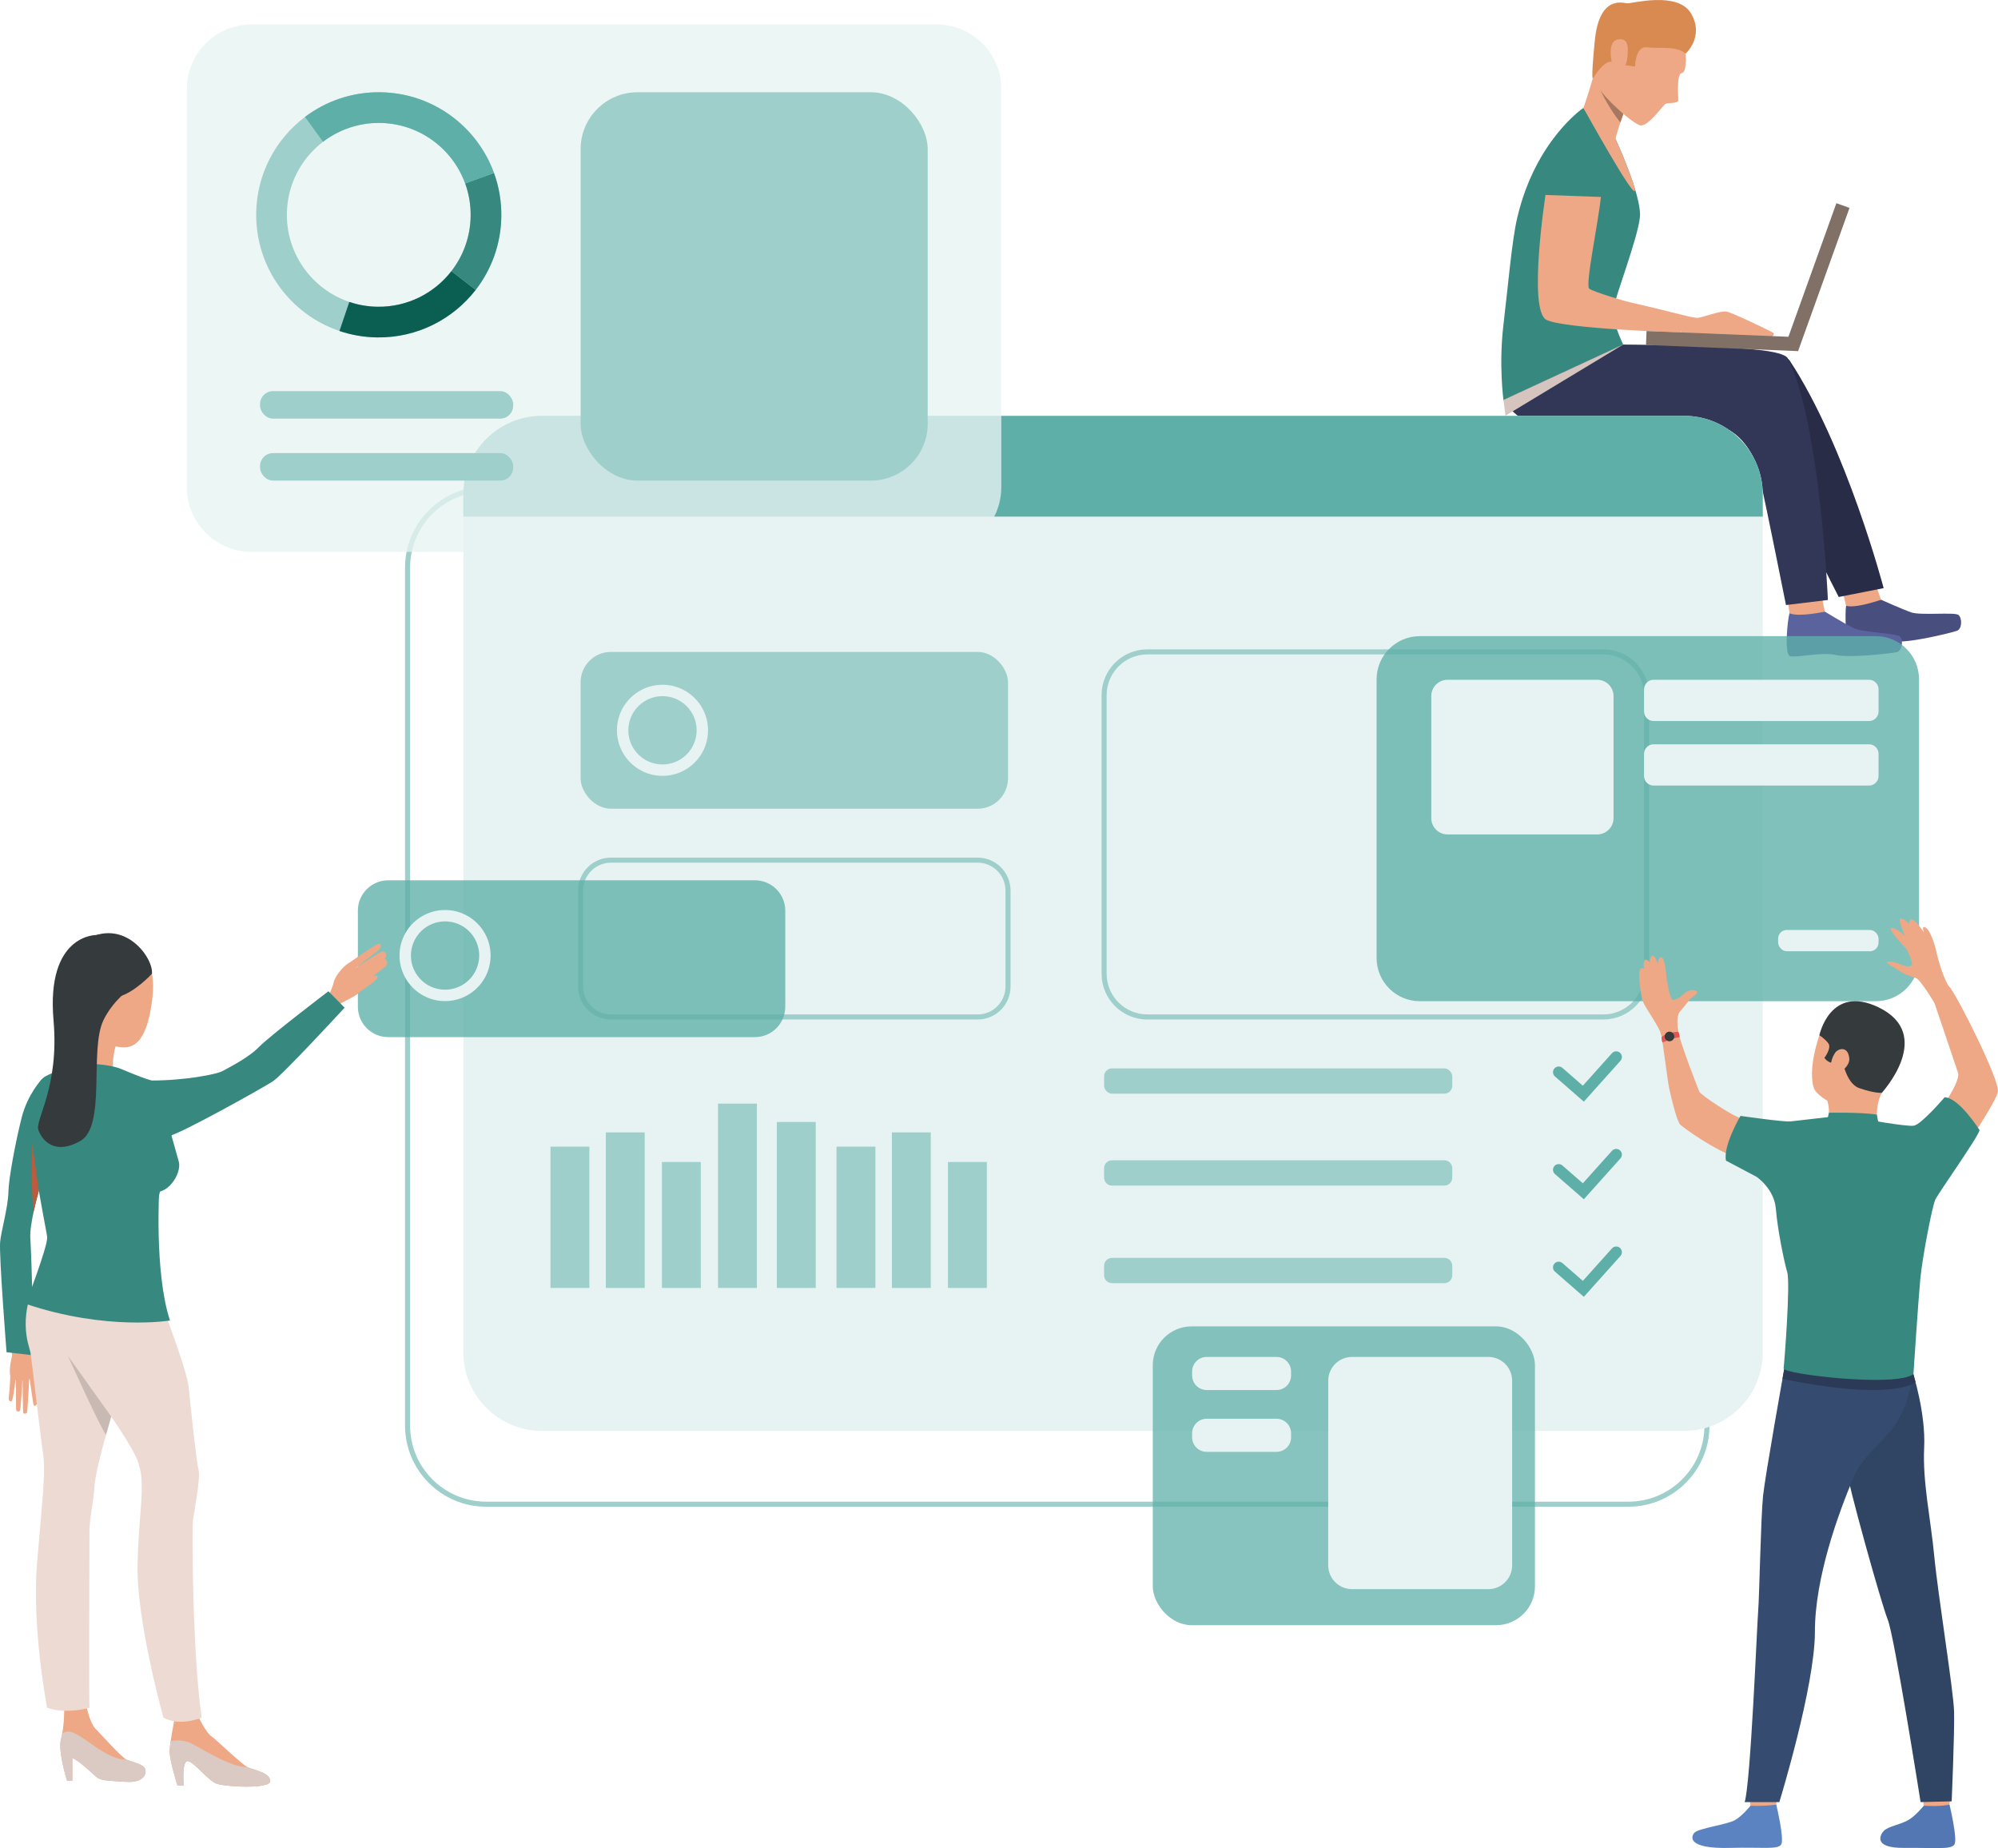<svg xmlns="http://www.w3.org/2000/svg" viewBox="0 0 357.535 330.671"><g><g id="a"><path d="M291.395,269.586H86.993c-8.002,0-14.513-6.511-14.513-14.514V101.571c0-8.002,6.511-14.513,14.513-14.513h204.402c8.003,0,14.513,6.511,14.513,14.513v153.502c0,8.003-6.51,14.514-14.513,14.514ZM86.993,87.963c-7.503,0-13.608,6.104-13.608,13.608v153.502c0,7.504,6.104,13.608,13.608,13.608h204.402c7.503,0,13.608-6.104,13.608-13.608V101.571c0-7.503-6.105-13.608-13.608-13.608H86.993Z" fill="#9ecfca"></path><path d="M336.609,107.301s3.729,1.683,5.395,2.267c1.665.584,7.766-.073,8.443.451.678.523.706,2.502-.274,2.848-.981.347-8.267,2.144-10.808,1.888-2.54-.257-7.012,1.458-8.079,1.236-1.066-.222-1.16-6.215-.934-7.597.226-1.381,6.258-1.093,6.258-1.093Z" fill="#484e7d"></path><path d="M335.752,104.899l.857,2.401s-4.495,1.602-6.258,1.093l-.589-2.448,5.989-1.046Z" fill="#eea886"></path><path d="M326.556,109.437s3.517,2.144,5.106,2.936c1.59.791,7.72.914,8.335,1.52.615.606.425,2.574-.588,2.793-1.012.219-8.445,1.079-10.94.501-2.494-.578-7.123.557-8.158.201-1.035-.356-.466-6.319-.09-7.662.377-1.343,6.335-.29,6.335-.29Z" fill="#5b639e"></path><path d="M326.03,106.941l.526,2.496s-4.641,1.019-6.335.29l-.314-2.506,6.123-.28Z" fill="#eea886"></path><path d="M290.777,62.003s16.037.141,18.004.419c2.131.302,10.476.571,11.483,2.1,10.17,15.435,16.809,40.707,16.809,40.707l-8.038,1.583s-7.773-15.064-11.029-22.89c-2.923-7.026-5.425-8.832-11.563-8.677-6.139.155-25.772-1.198-37.093-2.601l21.428-10.641Z" fill="#292c47"></path><path d="M289.081,24.826s4.759,10.242,4.373,14.046c-.385,3.804-4.477,14.349-4.767,16.468-.289,2.119,1.781,6.308,1.781,6.308l-21.428,9.919s-.863-6.271,0-13.493c.863-7.223,1.5-14.985,2.453-19.067,3.25-13.928,11.849-19.7,11.849-19.7l5.738,5.519Z" fill="#37897f"></path><path d="M290.469,61.648s16.038.142,18.004.419c2.132.302,10.665.447,11.483,2.1,5.827,11.768,7.136,43.182,7.136,43.182l-7.497.906s-3.19-16.034-4.839-23.536c-.875-3.981-4.193-8.809-8.739-8.542-6.13.359-30.183,6.302-36.976-4.61l21.428-9.919Z" fill="#323657"></path><path d="M276.62,34.5c.046-1.983,1.198-10.542,6.026-9.957,4.827.586,4.27,6.378,3.822,10.746-.468,4.571-2.84,15.779-2.085,16.355.755.576,6.482,2.297,7.714,2.543,1.231.247,8.656,2.068,9.267,2.238.597.166-.599,3.054-.599,3.054,0,0-20.564-.603-24.005-2.233-3.439-1.63-.141-22.747-.141-22.747Z" fill="#eea886"></path><path d="M301.364,56.426s1.528.385,2.265.443c.736.059,4.224-1.325,5.309-1.125,1.085.2,8.063,3.568,8.375,3.804.313.236-.185.7-.185.7l-16.361-.591.599-3.231Z" fill="#eea886"></path><rect x="294.581" y="59.782" width="27.23" height="2.494" transform="translate(2.716 -12.396) rotate(2.314)" fill="#807066"></rect><rect x="311.571" y="48.342" width="27.23" height="2.494" transform="translate(168.609 338.88) rotate(-70.246)" fill="#807066"></rect><path d="M301.559,8.697s.514,4.206-.626,4.382c-.941.146-.609,4.205-.609,4.847s-1.766.418-2.247.642c-.481.225-3.22,4.237-4.596,3.852-1.375-.385-6.527-4.794-7.49-7.118-.964-2.324.689-10.473,3.033-13.266,2.343-2.793,11.604-.698,12.535,6.661Z" fill="#eea886"></path><path d="M290.83,19.443s-.139.368-.343.94c-.151.421-.337.953-.531,1.53-.523,1.565-1.097,3.464-1.14,4.392-.081,1.733-5.474-6.998-5.474-6.998,0,0,1.94-5.259,3.149-11.409,1.208-6.15,4.338,11.545,4.338,11.545Z" fill="#eea886"></path><path d="M301.638,9.597s3.38-3.002.996-7.143c-2.383-4.141-10.697-1.766-11.492-1.862-.794-.096-4.941-1.413-5.746,6.58-.804,7.993-.297,6.794-.297,6.794,0,0,2.037-3.431,3.491-2.877s3.997.819,3.997.819c0,0,.048-3.732,2.143-3.443,2.095.289,5.253-.345,6.908,1.132Z" fill="#d88a51"></path><path d="M276.253,34.872l11.023.399s1.712-11.47-4.624-11.249c-6.337.221-6.399,10.851-6.399,10.851Z" fill="#37897f"></path><path d="M291.277,9.247c.006-.512.21-2.643-1.876-2.161-2.086.482-.83,5.141-.561,5.3.268.159,2.389,1.172,2.437-3.139Z" fill="#eea886"></path><path d="M283.343,19.307s9.459,17.093,9.213,14.67c-.192-1.894-4.289-11.043-4.289-11.043l-4.924-3.627Z" fill="#eea886"></path><path d="M290.487,20.383c-.151.421-.337.953-.531,1.53-1.907-2.372-3.229-5.058-3.62-5.893.779,1.417,4.151,4.363,4.151,4.363Z" fill="#a77860"></path><polygon points="290.469 61.648 269.399 74.373 269.041 71.567 290.469 61.648" fill="#d6c5bf"></polygon><path d="M96.975,74.402h204.402c7.76,0,14.061,6.3,14.061,14.061v153.501c0,7.76-6.3,14.061-14.061,14.061H96.975c-7.76,0-14.06-6.3-14.06-14.06V88.463c0-7.76,6.3-14.06,14.06-14.06Z" fill="#e7f3f2"></path><path d="M315.437,88.463v3.976H82.914v-3.976c0-7.766,6.295-14.06,14.061-14.06h204.401c7.766,0,14.06,6.295,14.06,14.06Z" fill="#5eafa8"></path><rect x="103.899" y="116.64" width="76.48" height="28.058" rx="5.431" ry="5.431" fill="#9ecfca"></rect><path d="M174.949,182.41h-65.619c-3.244,0-5.883-2.639-5.883-5.883v-17.197c0-3.243,2.639-5.883,5.883-5.883h65.619c3.244,0,5.883,2.64,5.883,5.883v17.197c0,3.244-2.639,5.883-5.883,5.883ZM109.33,154.352c-2.745,0-4.978,2.233-4.978,4.977v17.197c0,2.745,2.233,4.978,4.978,4.978h65.619c2.745,0,4.978-2.233,4.978-4.978v-17.197c0-2.744-2.233-4.977-4.978-4.977h-65.619Z" fill="#9ecfca"></path><rect x="197.576" y="191.159" width="62.301" height="4.526" rx="1.414" ry="1.414" fill="#9ecfca"></rect><path d="M198.989,207.601h59.474c.78,0,1.414.634,1.414,1.414v1.696c0,.781-.634,1.415-1.415,1.415h-59.472c-.78,0-1.414-.634-1.414-1.414v-1.698c0-.78.633-1.413,1.413-1.413Z" fill="#9ecfca"></path><path d="M286.917,182.41h-81.609c-4.513,0-8.184-3.671-8.184-8.184v-49.855c0-4.512,3.671-8.184,8.184-8.184h81.609c4.512,0,8.184,3.671,8.184,8.184v49.855c0,4.513-3.672,8.184-8.184,8.184ZM205.307,117.092c-4.014,0-7.278,3.265-7.278,7.278v49.855c0,4.014,3.265,7.279,7.278,7.279h81.609c4.013,0,7.278-3.266,7.278-7.279v-49.855c0-4.013-3.266-7.278-7.278-7.278h-81.609Z" fill="#9ecfca"></path><path d="M283.422,197.112l-5.169-4.507c-.424-.369-.468-1.012-.099-1.435.369-.424,1.013-.469,1.436-.099l3.655,3.186,5.213-5.814c.375-.418,1.019-.454,1.438-.078.418.375.453,1.019.078,1.437l-6.554,7.31Z" fill="#5eafa8"></path><path d="M283.422,214.573l-5.169-4.506c-.424-.37-.468-1.014-.099-1.437.369-.424,1.013-.468,1.436-.099l3.655,3.187,5.213-5.814c.375-.419,1.019-.454,1.438-.079.418.376.453,1.019.078,1.438l-6.554,7.31Z" fill="#5eafa8"></path><path d="M198.989,225.063h59.474c.78,0,1.414.634,1.414,1.414v1.697c0,.78-.633,1.413-1.413,1.413h-59.474c-.78,0-1.414-.634-1.414-1.414v-1.697c0-.78.633-1.413,1.413-1.413Z" fill="#9ecfca"></path><path d="M283.422,232.034l-5.169-4.507c-.424-.369-.468-1.013-.099-1.436.369-.424,1.013-.468,1.436-.099l3.655,3.187,5.213-5.815c.375-.418,1.019-.453,1.438-.077.418.375.453,1.018.078,1.437l-6.554,7.309Z" fill="#5eafa8"></path><g opacity=".78"><path d="M45.006,4.377h122.603c6.385,0,11.569,5.184,11.569,11.569v71.226c0,6.386-5.184,11.57-11.57,11.57H45.006c-6.386,0-11.57-5.184-11.57-11.57V15.947c0-6.386,5.184-11.57,11.57-11.57Z" fill="#e7f3f2"></path></g><path d="M60.744,59.22c2.121.719,4.391,1.12,6.752,1.151,7.154.091,13.554-3.251,17.625-8.499,2.822-3.639,4.526-8.191,4.587-13.15.007-.492-.003-.984-.028-1.469-.117-2.202-.561-4.318-1.283-6.304-3.024-8.326-10.954-14.32-20.336-14.441-5.056-.066-9.731,1.584-13.478,4.41-5.233,3.946-8.648,10.182-8.738,17.241-.125,9.75,6.132,18.096,14.897,21.061ZM51.334,38.228c.067-5.253,2.594-9.9,6.469-12.859,2.824-2.158,6.361-3.42,10.187-3.373,7.034.09,12.979,4.584,15.248,10.828l.004.009c.539,1.485.869,3.069.958,4.717.019.364.025.731.022,1.102-.048,3.717-1.328,7.129-3.441,9.855-3.052,3.937-7.849,6.445-13.212,6.375-1.773-.023-3.474-.325-5.065-.864-6.569-2.221-11.262-8.477-11.169-15.791Z" fill="#9ecfca"></path><path d="M80.781,48.509l4.34,3.362c-4.071,5.248-10.47,8.592-17.624,8.501-2.362-.031-4.631-.434-6.752-1.151l1.761-5.2c1.591.538,3.292.839,5.062.862,5.364.069,10.161-2.438,13.213-6.374Z" fill="#0b5e52"></path><path d="M88.399,30.949l-5.16,1.875.004.009c.684,1.885,1.005,3.861.979,5.819-.047,3.717-1.325,7.13-3.44,9.857l4.34,3.362c2.821-3.638,4.525-8.19,4.589-13.149.035-2.686-.413-5.3-1.312-7.773Z" fill="#37897f"></path><path d="M54.585,20.918c3.747-2.826,8.422-4.476,13.478-4.41,9.382.121,17.311,6.115,20.336,14.441l-5.156,1.884-.004-.009c-2.269-6.244-8.214-10.738-15.248-10.828-3.826-.048-7.363,1.214-10.187,3.373l-3.218-4.451Z" fill="#5eafa8"></path><path d="M126.7,130.774c.002-.137-.003-.271-.008-.407-.002-.046,0-.093-.003-.139-.043-.819-.208-1.605-.477-2.343-1.124-3.094-4.071-5.321-7.557-5.366-1.879-.024-3.616.588-5.008,1.639-1.945,1.466-3.214,3.784-3.247,6.407-.046,3.623,2.279,6.724,5.536,7.826h0c.789.267,1.631.416,2.509.428.997.013,1.955-.154,2.842-.47,1.478-.527,2.762-1.469,3.707-2.688.924-1.192,1.525-2.647,1.671-4.237.02-.214.031-.431.034-.649ZM112.44,130.59c.025-1.952.964-3.679,2.404-4.779,1.049-.802,2.364-1.271,3.786-1.253,2.614.034,4.823,1.704,5.666,4.024v.003c.202.552.324,1.14.357,1.752h0c.007.135.01.272.008.41-.007.592-.104,1.161-.268,1.701-.219.719-.562,1.383-1.011,1.962-.164.212-.344.411-.534.6-1.123,1.111-2.672,1.791-4.376,1.769-.451-.006-.889-.063-1.311-.162-.194-.045-.385-.096-.571-.159-2.441-.825-4.185-3.15-4.15-5.868Z" fill="#e7f3f2"></path><rect x="103.899" y="16.506" width="62.109" height="69.485" rx="10.182" ry="10.182" fill="#9ecfca"></rect><rect x="46.536" y="69.98" width="45.295" height="4.922" rx="2.314" ry="2.314" fill="#9ecfca"></rect><rect x="46.536" y="81.069" width="45.295" height="4.922" rx="2.314" ry="2.314" fill="#9ecfca"></rect><g opacity=".78"><path d="M254.07,113.82h81.609c4.267,0,7.73,3.464,7.73,7.73v49.856c0,4.267-3.464,7.731-7.731,7.731h-81.609c-4.267,0-7.731-3.464-7.731-7.731v-49.854c0-4.267,3.464-7.731,7.731-7.731Z" fill="#5eafa8"></path></g><path d="M259.038,121.625h26.781c1.61,0,2.917,1.307,2.917,2.917v21.84c0,1.61-1.307,2.916-2.916,2.916h-26.781c-1.61,0-2.917-1.307-2.917-2.917v-21.84c0-1.61,1.307-2.916,2.916-2.916Z" fill="#e7f3f2"></path><path d="M295.903,121.625h38.55c.943,0,1.709.766,1.709,1.709v3.964c0,.943-.766,1.708-1.708,1.708h-38.55c-.943,0-1.708-.765-1.708-1.708v-3.965c0-.943.765-1.708,1.708-1.708Z" fill="#e7f3f2"></path><path d="M295.904,133.171h38.549c.943,0,1.709.766,1.709,1.709v3.964c0,.943-.766,1.709-1.709,1.709h-38.55c-.943,0-1.708-.765-1.708-1.708v-3.965c0-.943.766-1.709,1.709-1.709Z" fill="#e7f3f2"></path><rect x="318.188" y="166.389" width="17.974" height="3.81" rx="1.553" ry="1.553" fill="#e7f3f2"></rect><path d="M324.729,195.013s-1.55-2.711.907-9.977c2.377-7.027,10.603-6.391,13.217-1.888,2.614,4.502,1.732,7.298-2.117,12.382-3.849,5.083-10.409,1.808-12.007-.517Z" fill="#eea886"></path><path d="M343.836,320.032s.407,2.984.458,3.433c.051.448,4.528-.265,4.528-.265l.362-3.552s-4.789-.037-5.349.384Z" fill="#eea886"></path><path d="M344.246,323.084s-1.419,1.799-2.791,2.582c-1.372.784-3.527,1.095-4.339,1.905-.586.586-2.133,3.107,3.565,3.057,5.698-.051,8.445.355,9.056-.611.611-.966-.883-7.135-.883-7.135,0,0-1.395.393-4.608.202Z" fill="#5377b3"></path><path d="M312.835,320.032s.407,2.984.458,3.433c.051.448,4.528-.265,4.528-.265l.362-3.552s-4.789-.037-5.349.384Z" fill="#eea886"></path><path d="M313.245,323.084s-1.418,1.799-2.79,2.582c-1.372.784-6.421,1.428-7.232,2.238-.586.587-1.56,2.944,6.458,2.724,5.696-.157,8.446.355,9.057-.611.61-.966-.884-7.135-.884-7.135,0,0-1.769.315-4.608.202Z" fill="#5b83c2"></path><path d="M342.328,245.725s2.296,7.134,1.994,13.282c-.303,6.147,1.186,12.875,1.795,19.297.679,7.159,3.457,24.108,3.558,27.938.101,3.83-.432,16.058-.432,16.058l-5.56.135s-4.67-29.631-5.879-32.655c-1.21-3.022-7.207-24.577-7.409-26.996-.201-2.419,11.933-17.058,11.933-17.058Z" fill="#2f4563"></path><path d="M319.275,244.983s-3.375,18.862-3.778,22.625c-.403,3.763-.672,18.209-.874,20.559-.201,2.353-1.344,30.774-2.418,34.268h6.199s6.365-20.661,6.365-30.437,4.215-21.252,6.937-27.702c2.721-6.45,8.949-6.603,10.622-18.57,0,0-20.788-4.538-23.053-.742Z" fill="#354c70"></path><path d="M326.978,196.932s.699,2.035,0,3.487c-.7,1.453,8.935.581,8.935.581,0,0-.435-3.001.823-5.471,1.259-2.47-9.758,1.402-9.758,1.402Z" fill="#eea886"></path><path d="M342.775,247.28s-3.465,3.56-23.81-.555l.31-1.742,23.129.871.371,1.426Z" fill="#2b3b57"></path><path d="M325.52,200.891s-3.559.363-4.575.557c-1.017.194-7.86-1.224-9.265-1.369-1.404-.145-7.391-4.247-7.584-4.731-.194-.484-3.643-9.215-3.836-11.103-.193-1.889-3.359-.913-3.088.389.508,2.434,1.16,8.342,1.517,10.054.386,1.849,1.42,6.036,2.001,6.552.581.516,5.971,4.616,11.248,6.358,5.277,1.743,9.25,4.31,9.25,4.31h26.008s10.115-14.46,10.333-16.639c.218-2.179-7.065-16.658-8.518-18.475-1.453-1.814-3.554.594-3.554.594,0,0,4.352,12.769,4.934,14.584.58,1.815-5.062,9.792-6.611,9.816-1.55.024-5.528-.483-7.295-.557-1.767-.072-3.631-.847-3.631-.847l-7.335.508Z" fill="#eea886"></path><path d="M314.312,210.55s3.184,2.116,3.474,5.747c.29,3.632,1.452,9.368,2.033,11.328.581,1.962-.508,16.195-.653,17.212-.146,1.017,20.125,3.432,23.238,1.017,0,0,.871-13.29,1.234-17.066.363-3.775,2.105-12.926,2.686-14.16.581-1.235,7.625-11.115,7.916-12.418,0,0-3.644-5.809-6.259-5.882,0,0-4.152,4.865-5.506,5.083s-9.651-1.303-9.653-1.315c0,0-.905,1.233-5.72-.22,0,0-5.734.647-6.667.767-1.13.145-8.981-.985-8.981-.985,0,0-3.149,5.318-2.598,8.005l5.455,2.889Z" fill="#37897f"></path><path d="M300.442,185.378s-.711-3.365.145-4.332c.487-.55,1.658-2.006,1.766-2.221.108-.213,1.364-.935,1.364-1.284,0-.347-1.23-.775-2.301.215-1.069.989-1.738,1.204-2.167,1.097-.428-.107-1.043-3.665-1.097-4.548-.054-.883-.393-3.21-.946-3.05-.552.161-.524,1.178-.524,1.178,0,0-.642-1.767-1.07-1.418-.428.348-.375,1.203-.375,1.203,0,0-.802-.989-1.017-.268-.214.723,0,1.365,0,1.365,0,0-.829-.455-.883.668-.053,1.124.241,4.414.83,5.591.588,1.178,2.791,4.257,3.054,5.459.263,1.203,3.221.345,3.221.345Z" fill="#eea886"></path><path d="M346.168,179.468s-2.42-4.068-3.242-4.431c-.823-.363-1.985-.569-3.002-1.296-1.017-.726-2.36-1.33-2.288-1.572.073-.242,1.271-.145,2.555.411,1.282.557,1.846.288,1.967-.003.121-.29-.684-2.341-1.071-2.826-.388-.483-3.148-3.26-2.688-3.671.46-.411,2.251,1.114,2.542,1.429,0,0-1.429-3.002-.871-3.147.557-.145,1.598.92,1.598.92,0,0-.121-2.565,2.639,1.598,0,0-.581-1.38.266-.92.848.46,1.671,3.05,1.936,4.357.267,1.308,1.475,5.472,2.505,6.476,1.029,1.005-2.845,2.676-2.845,2.676Z" fill="#eea886"></path><path d="M336.736,195.53s-1.275.112-3.986-.823c-2.711-.936-2.914-5.677-3.5-5.115-1.196,1.145-2.326.354-2.777-.323,0,0,1.323-1.743.71-2.582-.613-.839-1.612-1.452-1.612-1.452,0,0,1.907-9.191,10.585-5.004,10.167,4.907.581,15.3.581,15.3Z" fill="#353a3d"></path><path d="M326.978,200.419l.306-1.328s5.538-.112,8.56.325l.317,1.588s-3.869,1.755-9.184-.585Z" fill="#37897f"></path><path d="M328.344,188.429c.503-.836,2.363-1.4,2.582.968.169,1.836-3.325,3.841-3.357,2.13-.032-1.71.44-2.541.775-3.098Z" fill="#eea886"></path><path d="M300.31,184.614s-1.998.05-2.967.925c0,0-.063.557.161.995,0,0,1.732-.808,3.06-.96,0,0-.022-.727-.255-.96Z" fill="#e55353"></path><path d="M297.955,185.113c-.185.437.019.941.457,1.125.437.186.941-.02,1.126-.457.185-.438-.02-.941-.457-1.126-.437-.185-.941.02-1.126.458Z" fill="#353a3d"></path><g opacity=".78"><path d="M69.47,157.505h65.619c2.997,0,5.431,2.433,5.431,5.431v17.196c0,2.998-2.434,5.432-5.432,5.432h-65.618c-2.997,0-5.431-2.433-5.431-5.431v-17.197c0-2.997,2.433-5.431,5.431-5.431Z" fill="#5eafa8"></path></g><path d="M4.604,240.206s.302,1.642,1.224,1.885c.784.206,1.648,1.039,1.914,1.294.356.342,1.841.985,1.414,1.439-.427.454-2.499-.941-2.992-1.148-.493-.205.213,2.076.014,2.596-.199.52-4.046,1.475-4.349-.148-.303-1.622.443-3.556.333-3.831-.11-.274-.267-1.171-.267-1.171l2.709-.915Z" fill="#eea886"></path><path d="M6.196,245.875s.599,5.029.358,5.397c-.241.368-.515.385-.591-.083s-.719-4.843-.719-4.843c0,0-.291,6.072-.422,6.416-.077.203-.606.266-.67.02-.064-.247-.119-6.281-.119-6.281,0,0-.282,5.669-.478,5.924-.171.225-.672.16-.68-.262-.008-.422-.044-5.696-.044-5.696,0,0-.465,4.112-.758,4.231-.179.073-.634.148-.481-.909.153-1.057.253-3.59.253-3.59l4.35-.323Z" fill="#eea886"></path><path d="M58.612,178.51s.826-1.542,1.108-2.773c.283-1.231,1.819-2.872,2.444-3.259.626-.389,5.163-3.64,5.688-3.64.525,0,.221,1.009-.233,1.303-.454.294-4.139,3.165-4.139,3.165,0,0,4.585-3.164,5.064-3.077.479.085.82.694.306,1.321,0,0,1.045.688-.044,1.524l-2.167,1.675s1.275-.663.802.361c-.252.545-2.917,2.136-3.344,2.622-.427.486-3.789,2.124-3.789,2.124l-1.695-1.346Z" fill="#eea886"></path><path d="M31.743,319.442h1.137s-.379-4.292.674-4.335c1.051-.042,3.66,3.493,5.218,4.041,1.557.547,9.553,1.009,9.595-.464.042-1.472-3.071-2.061-4.039-2.482-.968-.421-5.682-5.009-6.523-5.556-.842-.547-2.231-3.324-2.231-3.324h-4.292s-.471,2.33-.741,4.213c-.101.696-.174,1.33-.185,1.764-.042,1.599,1.388,6.143,1.388,6.143Z" fill="#eea886"></path><path d="M11.994,318.593h.947v-3.996c.789.066,3.441,2.576,4.262,3.303.82.725,1.946.693,5.402.913,3.456.22,3.782-1.849,3.235-2.554-.547-.705-2.315-1.013-3.235-1.452-.92-.44-4.55-4.534-5.519-5.503-.967-.968-1.558-3.741-1.558-3.741l-4.04.352s.026,2.538-.435,4.666h0c-.002.007-.003.012-.004.017-.039.183-.082.36-.129.533-.6,2.213,1.073,7.463,1.073,7.463Z" fill="#eea886"></path><path d="M21.446,185.044s-1.972,4.16-.919,7.561c0,0-6.067-.827-6.248-1.536-.181-.71.76-7.089.059-9.045-.701-1.957,7.108,3.019,7.108,3.019Z" fill="#eea886"></path><path d="M21.59,191.228s3.511,1.508,5.114,1.971c1.602.465,4.894,2.281,4.188,8.172-.705,5.89-2.092,10.941-2.645,13.454-.554,2.513-.791,8.993-.418,12.177,0,0-8.788,1.499-18.792-1.361,0,0,2.189-5.226,2.243-6.613.054-1.39-5.076-13.226-5.223-15.047-.146-1.82-.771-9.85,2.08-11.406,2.851-1.558,5.051-1.166,6.262-1.867,1.211-.701,5.548-.164,7.192.521Z" fill="#37897f"></path><path d="M21.573,200.389s-1.348-7.075,5.51-7.063c6.029.011,11.724-1.133,12.679-1.663.955-.53,4.642-2.343,6.579-4.334,1.937-1.991,12.428-9.971,12.428-9.971l2.9,2.934s-11.068,12.018-12.852,13.189c-1.785,1.171-16.767,9.539-18.668,9.803-1.901.265-7.239,1.716-8.576-2.894Z" fill="#37897f"></path><path d="M.021,222.249c-.206,2.491,1.151,19.693,1.151,19.693l4.877.562s-.347-16.989-.62-20.908c-.081-1.156.187-2.925.603-4.843h0c.264-1.22.589-2.499.924-3.719.922-3.37,1.917-6.297,1.917-6.297,0,0,5.461-14.208-1.391-13.634,0,0-2.546,2.626-3.624,6.934-1.078,4.308-2.312,10.765-2.359,13.337-.047,2.572-1.328,7.042-1.479,8.874Z" fill="#37897f"></path><path d="M26.652,226.862s1.574,3.722,1.713,4.662c.139.939,5.073,13.224,5.416,16.818.347,3.634,1.389,13.333,1.759,14.722.371,1.39-.833,7.592-1.018,8.981-.186,1.389-.093,24.073,1.574,35.275,0,0-3.889,1.667-6.851,0,0,0-4.907-17.499-4.629-27.591.278-10.093,1.558-14.351-.008-18.426-1.566-4.073-10.732-16.295-11.658-17.592-.926-1.296-6.726-8.459-1.234-16.219,5.493-7.761,14.937-.632,14.937-.632Z" fill="#eddad3"></path><path d="M7.696,260.008c.487,3.241-.025,7.5-1.043,19.352-1.02,11.851,1.782,26.201,1.782,26.201,3.518,1.204,7.569,0,7.569,0-.093-.833,0-28.888,0-31.388s.718-5.337.903-8.207c.126-1.955,1.036-5.56,2.06-9.241.307-1.102.624-2.211.932-3.284h0c.173-.602.343-1.194.508-1.767,1.441-5,3.38-24.306,3.38-24.306,0,0-10.746-8.655-15.977-.507-5.232,8.146-2.546,14.072-2.361,15.091.185,1.018,1.759,14.814,2.247,18.055Z" fill="#eddad3"></path><path d="M28.518,212.299s-.955,15.339,1.901,23.971c0,0-11.347,1.893-25.823-2.985,0,0,3.981-10.311,3.844-11.923-.138-1.611-4.328-20.387-2.316-24.588,2.011-4.2,21.68,1.761,22.394,15.525Z" fill="#37897f"></path><path d="M19.25,167.943c2.594-.104,9.218.9,7.984,10.883-1.234,9.982-4.838,9.118-8.409,7.792-3.57-1.326-7.349-9.397-7.198-11.476.15-2.078.221-6.9,7.623-7.199Z" fill="#eea886"></path><path d="M27.197,174.211s-3.166,3.486-6.144,4.159c0,0-2.535,3.85-6.522,4.588,0,0-7.768-8.586-.315-14.08,7.453-5.494,13.249,2.272,12.981,5.333Z" fill="#353a3d"></path><path d="M21.701,177.033c-.058-.555-1.192-1.758-2.219-.578-1.027,1.179.471,4.211,1.117,4.258.647.047,1.321-1.575,1.102-3.68Z" fill="#eea886"></path><path d="M12.151,242.596c.083.185,5.438,12.069,6.815,14.13.307-1.102.624-2.211.932-3.284h0s-7.568-10.584-7.747-10.846Z" fill="#c9b9b3"></path><path d="M5.793,204.571s-.378,7.552.24,12.182c.264-1.219.589-2.498.924-3.718-.026-.173-1.064-7.272-1.164-8.464Z" fill="#ba5c3d"></path><path d="M17.252,167.296s-9.027-.207-7.671,15.304c1.043,11.922-3.341,17.81-2.724,19.549.618,1.737,2.735,4.642,7.474,2.022,4.739-2.619,1.62-16.282,4.165-21.6,2.546-5.316,8.135-7.78,8.135-7.78,0,0-.981-9.053-9.379-7.495Z" fill="#353a3d"></path><path d="M29.433,198.706s2.061,7.361,2.551,9.101c.637,2.26-2.319,6.512-4.937,5.206-2.618-1.308,2.386-14.307,2.386-14.307Z" fill="#37897f"></path><path d="M11.994,318.593h.947v-3.996c.789.066,3.441,2.576,4.262,3.303.82.725,1.946.693,5.402.913,3.456.22,3.782-1.849,3.235-2.554-.547-.705-2.315-1.013-3.235-1.452-3.697.197-8.209-5.001-10.376-4.99-1.151.006-1.14.644-1.175.764h0c-.002.007-.003.012-.004.017-.039.183-.082.36-.129.533-.6,2.213,1.073,7.463,1.073,7.463Z" fill="#dbcac3"></path><path d="M31.743,319.442h1.137s-.379-4.292.674-4.335c1.051-.042,3.66,3.493,5.218,4.041,1.557.547,9.553,1.009,9.595-.464.042-1.472-3.071-2.061-4.039-2.482-3.298-.008-8.661-3.638-10.325-4.373-1.663-.736-3.463-.294-3.463-.294-.101.696-.174,1.33-.185,1.764-.042,1.599,1.388,6.143,1.388,6.143Z" fill="#dbcac3"></path><rect x="98.506" y="205.16" width="6.96" height="25.283" fill="#9ecfca"></rect><rect x="108.41" y="202.609" width="6.96" height="27.834" fill="#9ecfca"></rect><rect x="118.448" y="207.906" width="6.96" height="22.537" fill="#9ecfca"></rect><rect x="128.485" y="197.46" width="6.96" height="32.982" fill="#9ecfca"></rect><rect x="139.016" y="200.746" width="6.96" height="29.697" fill="#9ecfca"></rect><rect x="149.69" y="205.16" width="6.96" height="25.283" fill="#9ecfca"></rect><rect x="159.594" y="202.609" width="6.96" height="27.834" fill="#9ecfca"></rect><rect x="169.632" y="207.906" width="6.96" height="22.537" fill="#9ecfca"></rect><path d="M87.783,170.647c-.001-.039,0-.079-.002-.118-.043-.818-.208-1.604-.477-2.343-1.124-3.094-4.071-5.321-7.557-5.366-1.879-.024-3.616.588-5.008,1.639-1.945,1.467-3.214,3.783-3.247,6.406-.046,3.623,2.279,6.725,5.536,7.827h0c.789.267,1.632.416,2.509.428,1.031.013,2.019-.168,2.932-.506,1.44-.533,2.691-1.459,3.617-2.653.918-1.183,1.517-2.626,1.668-4.202.021-.226.034-.454.037-.684.002-.144-.003-.286-.008-.428ZM73.532,170.891c.025-1.952.964-3.679,2.404-4.778,1.049-.803,2.364-1.271,3.786-1.254,2.614.033,4.823,1.704,5.666,4.024v.003c.202.552.324,1.141.357,1.752h0c.007.136.01.272.008.41-.007.593-.104,1.162-.268,1.703-.219.718-.562,1.381-1.01,1.959-.164.213-.344.412-.534.6-1.123,1.111-2.672,1.791-4.376,1.769-.452-.006-.89-.063-1.313-.162-.193-.045-.384-.096-.569-.158-2.441-.826-4.185-3.15-4.15-5.868Z" fill="#e7f3f2"></path><g opacity=".74"><rect x="206.286" y="237.319" width="68.389" height="53.464" rx="6.95" ry="6.95" fill="#5eafa8"></rect></g><path d="M241.933,242.787h24.408c2.346,0,4.25,1.904,4.25,4.25v33.044c0,2.346-1.904,4.25-4.25,4.25h-24.407c-2.346,0-4.25-1.904-4.25-4.25v-33.045c0-2.345,1.904-4.249,4.249-4.249Z" fill="#e7f3f2"></path><path d="M215.932,242.787h12.496c1.438,0,2.605,1.167,2.605,2.605v.713c0,1.437-1.167,2.604-2.604,2.604h-12.498c-1.437,0-2.604-1.167-2.604-2.604v-.713c0-1.438,1.167-2.605,2.605-2.605Z" fill="#e7f3f2"></path><path d="M215.931,253.843h12.498c1.437,0,2.604,1.167,2.604,2.604v.714c0,1.437-1.167,2.605-2.605,2.605h-12.498c-1.437,0-2.604-1.167-2.604-2.604v-.714c0-1.437,1.167-2.604,2.604-2.604Z" fill="#e7f3f2"></path></g></g></svg>